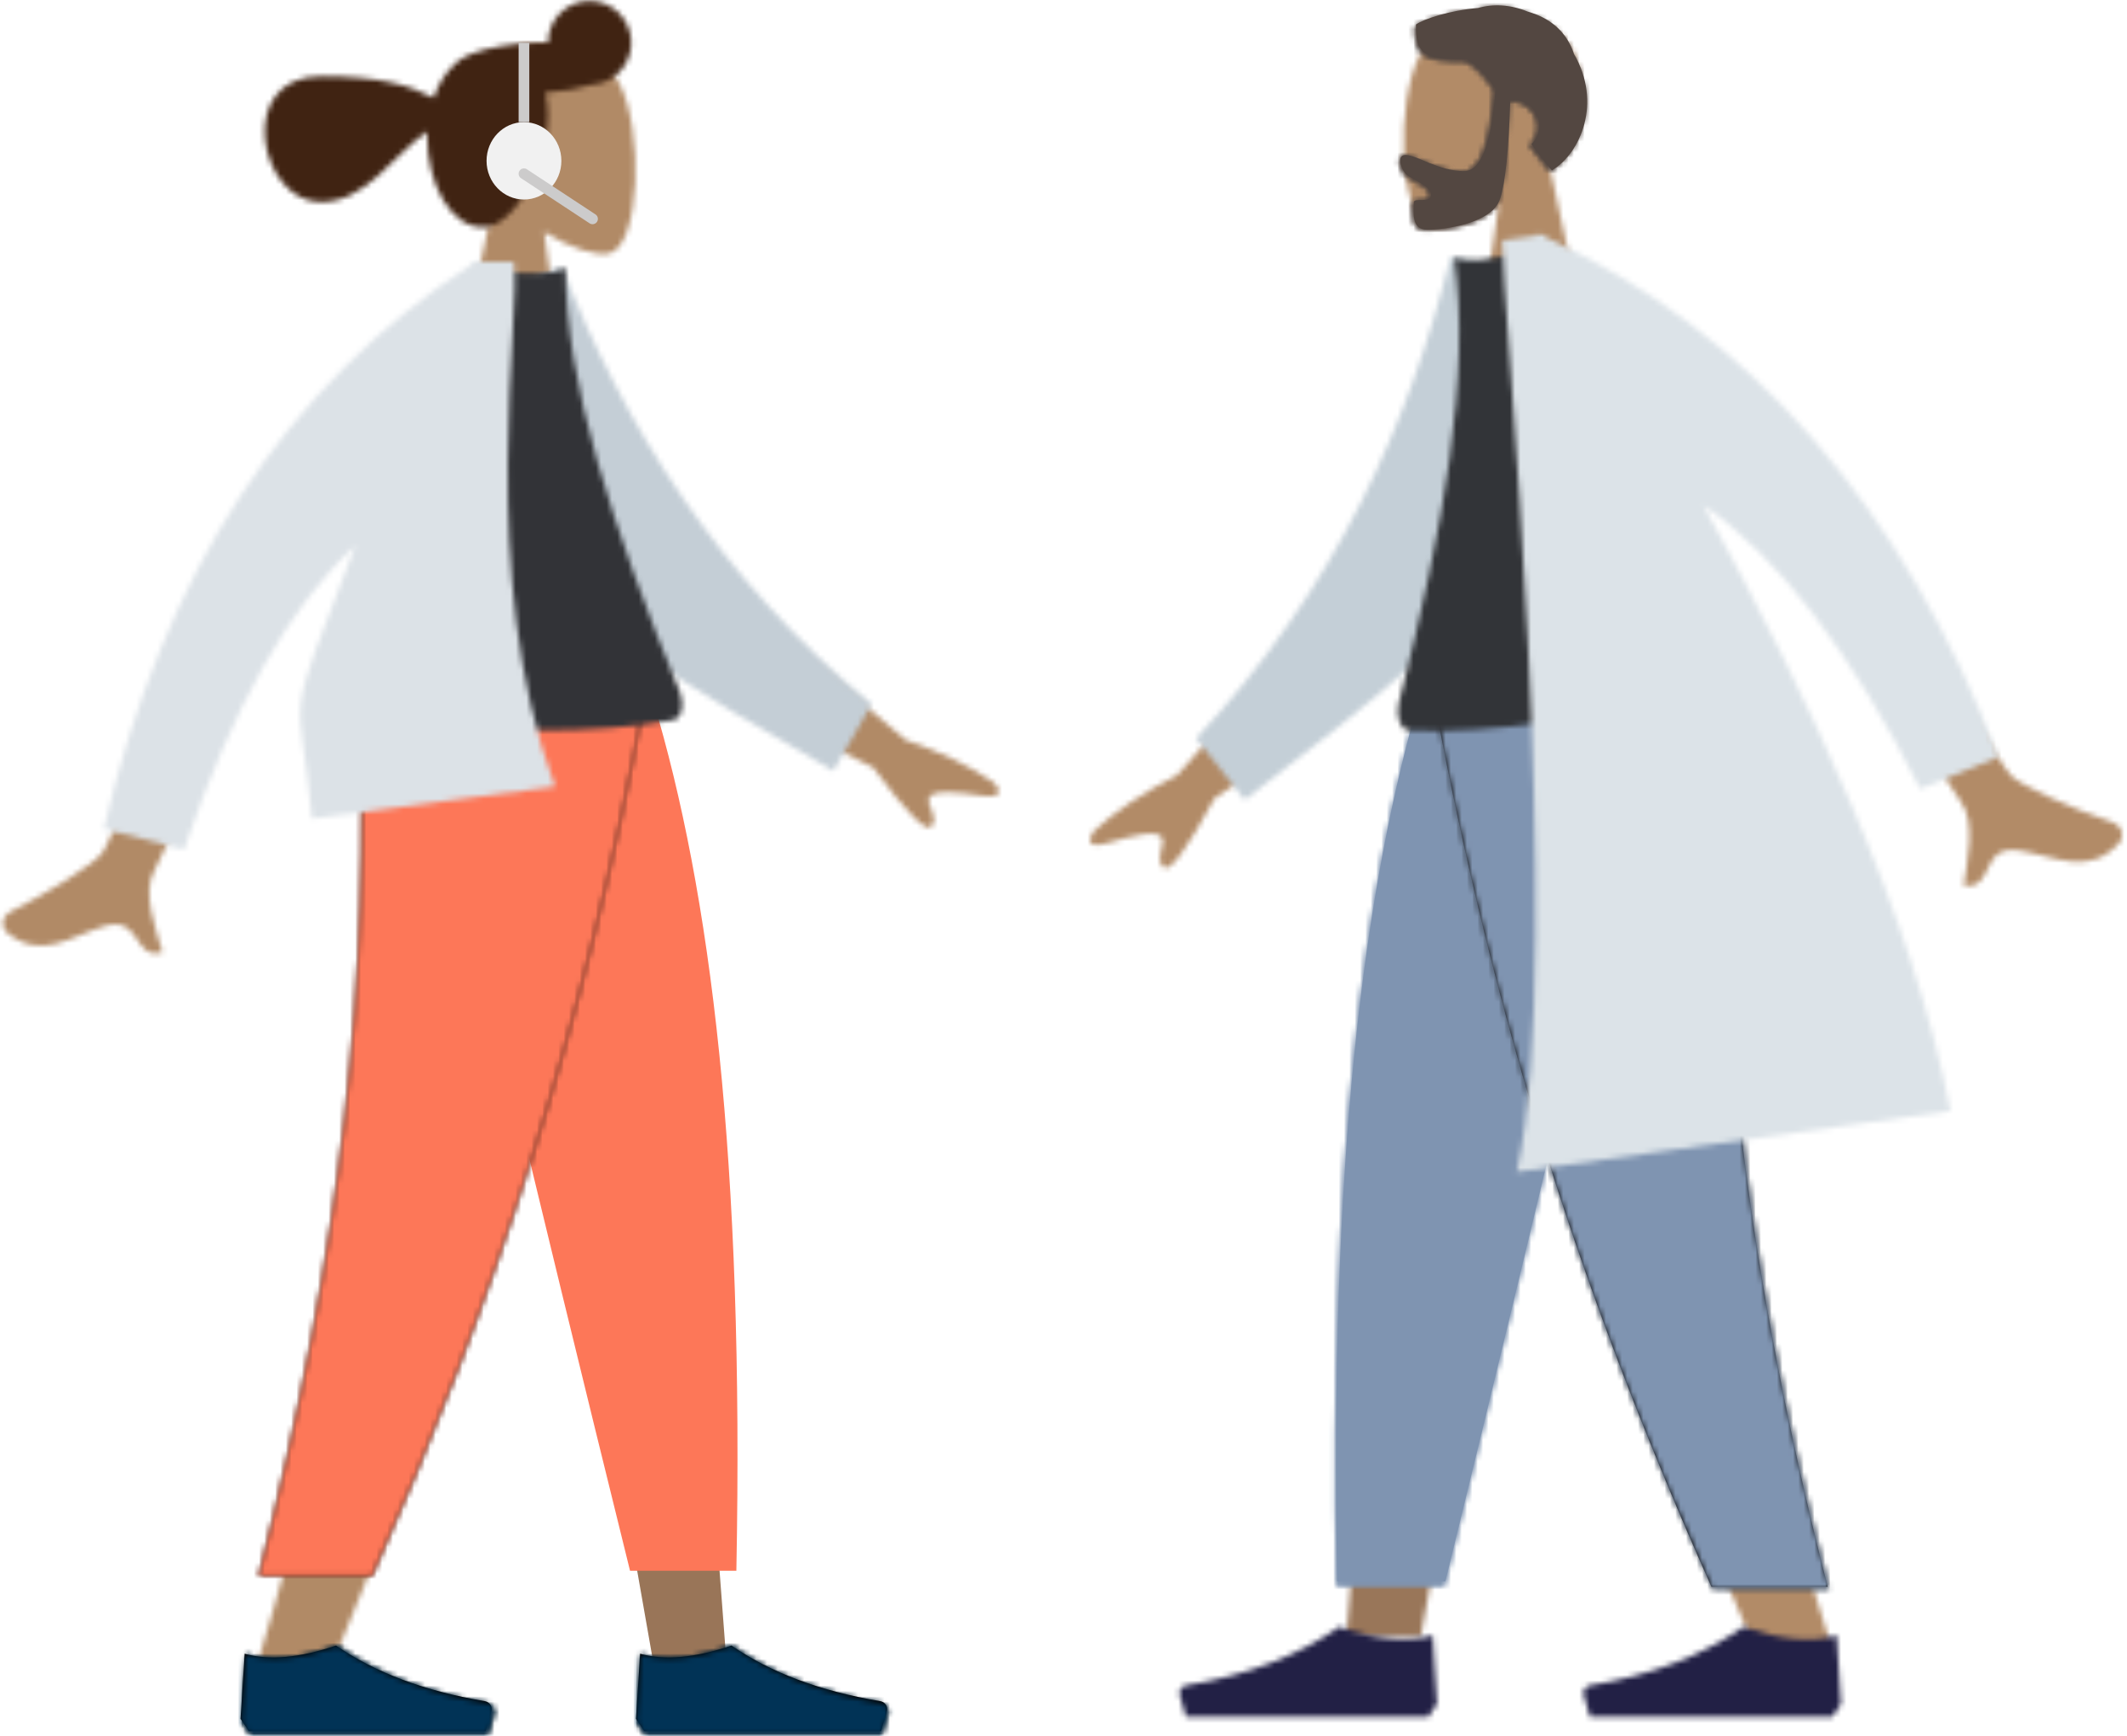 <?xml version="1.0" encoding="UTF-8"?>
<svg width="398px" height="325px" viewBox="0 0 398 325" version="1.1" xmlns="http://www.w3.org/2000/svg" xmlns:xlink="http://www.w3.org/1999/xlink">
    <!-- Generator: Sketch 53 (72520) - https://sketchapp.com -->
    <title>Group 2</title>
    <desc>Created with Sketch.</desc>
    <defs>
        <path d="M14.672,0.442 C8.067,0.442 1.796,3.707 1.204,12.325 L1.204,12.325 C0.801,18.198 3.215,23.442 6.783,27.719 L6.783,27.719 L0.387,58.174 L18.966,58.174 L15.819,35.434 C20.831,38.521 25.758,40.012 28.069,39.404 L28.069,39.404 C33.866,37.877 34.399,16.208 29.913,7.665 L29.913,7.665 C27.712,3.474 21.04,0.442 14.676,0.442 L14.676,0.442 C14.674,0.442 14.673,0.442 14.672,0.442 L14.672,0.442 Z" id="path-1"></path>
        <path d="M53.533,7.99 C52.718,7.979 51.883,7.988 51.032,8.018 L51.032,8.018 C46.478,8.178 42.399,8.913 39.583,9.954 L39.583,9.954 C39.052,10.123 38.536,10.347 38.036,10.622 L38.036,10.622 C37.219,11.038 36.585,11.486 36.172,11.954 L36.172,11.954 C34.457,13.488 33.052,15.685 32.13,18.298 L32.13,18.298 C27.463,15.909 22.045,14.292 11.032,14.292 L11.032,14.292 C-5.162,14.292 -0.559,37.828 11.032,37.828 L11.032,37.828 C19.553,37.828 24.514,29.06 30.952,24.612 L30.952,24.612 C30.941,24.917 30.935,25.224 30.935,25.534 L30.935,25.534 C30.935,34.341 35.262,42.534 41.349,42.534 L41.349,42.534 C44.553,42.534 47.761,39.16 50.08,34.678 L50.08,34.678 C47.505,34.5 45.741,32.274 45.741,29.198 L45.741,29.198 C45.741,26.773 47.659,24.49 50.415,24.49 L50.415,24.49 C51.403,24.49 52.373,25.058 53.099,25.927 L53.099,25.927 C53.38,24.425 53.533,22.944 53.533,21.55 L53.533,21.55 C53.533,19.97 53.357,18.571 53.032,17.341 L53.032,17.341 C56.38,17.115 59.399,16.579 61.749,15.849 L61.749,15.849 C65.856,15.629 69.12,12.205 69.12,8.015 L69.12,8.015 C69.12,3.682 65.63,0.17 61.326,0.17 L61.326,0.17 C57.031,0.17 53.546,3.669 53.533,7.99 L53.533,7.99 Z" id="path-3"></path>
        <path d="M19.426,0.995 C21.411,54.195 20.628,83.214 20.184,88.047 L20.184,88.047 C19.738,92.88 17.215,125.252 0.014,181.916 L0.014,181.916 L13.994,181.916 C36.773,127.557 44.725,95.186 47.337,88.047 L47.337,88.047 C49.951,80.909 57.666,51.892 68.931,0.995 L68.931,0.995 L19.426,0.995 Z" id="path-5"></path>
        <path d="" id="path-7"></path>
        <path d="M19.358,0.992 C21.327,52.43 16.226,103.105 0.432,164.95 L0.432,164.95 L21.644,164.95 C44.723,113.177 61.264,62.752 72.57,0.992 L72.57,0.992 L19.358,0.992 Z" id="path-9"></path>
        <path d="M0.99,1.683 L0.209,14.295 L1.772,16.659 L18.199,16.659 L46.358,16.659 L47.44,12.846 C47.455,12.792 47.468,12.736 47.477,12.68 L47.477,12.68 C47.623,11.822 47.047,11.007 46.188,10.861 L46.188,10.861 C34.94,8.942 25.61,5.356 18.199,0.108 L18.199,0.108 C11.306,2.497 5.569,3.022 0.99,1.683 L0.99,1.683 Z" id="path-11"></path>
        <path d="M0.99,1.683 L0.209,14.295 L1.772,16.659 L46.358,16.659 L47.44,12.846 C47.455,12.792 47.468,12.736 47.477,12.68 L47.477,12.68 C47.623,11.822 47.047,11.007 46.188,10.861 L46.188,10.861 C34.94,8.942 25.61,5.356 18.199,0.108 L18.199,0.108 C11.306,2.497 5.569,3.022 0.99,1.683 L0.99,1.683 Z" id="path-13"></path>
        <path d="M0.872,1.683 L0.094,14.295 L1.652,16.659 L18.011,16.659 L46.056,16.659 L47.132,12.846 C47.148,12.792 47.161,12.736 47.171,12.68 L47.171,12.68 C47.315,11.822 46.742,11.007 45.886,10.861 L45.886,10.861 C34.684,8.942 25.391,5.356 18.011,0.108 L18.011,0.108 C11.146,2.497 5.433,3.022 0.872,1.683 L0.872,1.683 Z" id="path-15"></path>
        <path d="M0.872,1.683 L0.094,14.295 L1.652,16.659 L46.056,16.659 L47.132,12.846 C47.148,12.792 47.161,12.736 47.171,12.68 L47.171,12.68 C47.315,11.822 46.742,11.007 45.886,10.861 L45.886,10.861 C34.684,8.942 25.391,5.356 18.011,0.108 L18.011,0.108 C11.146,2.497 5.433,3.022 0.872,1.683 L0.872,1.683 Z" id="path-17"></path>
        <path d="M19.153,50.617 C17.727,52.705 8.551,58.369 2.301,61.464 L2.301,61.464 C-0.207,62.707 0.457,64.839 1.248,65.492 L1.248,65.492 C7.666,70.795 13.015,66.334 19.496,64.367 L19.496,64.367 C23.138,63.262 24.44,64.997 25.602,66.731 L25.602,66.731 C26.706,68.378 27.683,70.025 30.419,69.238 L30.419,69.238 C29.308,65.391 26.466,58.12 28.884,53.944 L28.884,53.944 C29.958,52.089 37.931,35.089 52.804,2.945 L52.804,2.945 L38.948,0.94 C27.696,31.212 21.098,47.771 19.153,50.617 L19.153,50.617 Z M139.432,22.737 L163.369,34.637 C169.767,43.28 173.429,46.952 174.348,45.654 L174.348,45.654 C175.729,43.705 173.17,41.715 173.889,40.25 L173.889,40.25 C174.607,38.785 179.278,39.27 183.692,39.919 L183.692,39.919 C188.107,40.568 186.951,38.512 185.949,37.465 L185.949,37.465 C181.609,34.448 176.127,31.798 169.503,29.514 L169.503,29.514 L145.886,9.57 L139.432,22.737 Z" id="path-19"></path>
        <path d="M1.574,3.04 C1.305,12.157 -1.711,37.052 1.574,44.676 L1.574,44.676 C11.359,67.389 35.476,79.148 60.951,94.285 L60.951,94.285 L68.118,81.81 C39.131,57.855 21.783,29.493 10.149,0.181 L10.149,0.181 L1.574,3.04 Z" id="path-21"></path>
        <path d="M26.6,0.695 C10.955,22.821 3.764,48.209 0.675,84.76 L0.675,84.76 C25.372,87.363 44.813,87.363 58.995,84.76 L58.995,84.76 C60.752,84.436 61.03,81.512 60.214,79.526 L60.214,79.526 C47.526,48.613 38.824,21.641 38.824,0.17 L38.824,0.17 C36.497,1.337 32.421,1.51 26.6,0.695 L26.6,0.695 Z" id="path-23"></path>
        <path d="M70.003,1.032 L69.426,1.032 C69.352,1.204 69.276,1.376 69.201,1.549 L69.201,1.549 C34.505,24.061 11.582,59.264 0.433,107.162 L0.433,107.162 L15.428,110.999 C24.542,84.273 35.23,65.316 47.493,54.127 L47.493,54.127 C33.625,90.471 36.986,78.944 39.38,105.203 L39.38,105.203 L84.873,99.234 C70.077,59.767 78.665,9.942 77.145,1.032 L77.145,1.032 L70.619,1.032 L70.642,0.627 C70.429,0.76 70.216,0.896 70.003,1.032 L70.003,1.032 Z" id="path-25"></path>
        <path d="M3.752,8.17 C-0.917,16.822 -0.363,38.772 5.672,40.319 L5.672,40.319 C8.078,40.936 13.205,39.426 18.422,36.298 L18.422,36.298 L15.148,59.335 L34.486,59.335 L27.829,28.483 C31.541,24.15 34.054,18.84 33.635,12.89 L33.635,12.89 C33.018,4.159 26.49,0.852 19.616,0.852 L19.616,0.852 C12.99,0.851 6.043,3.923 3.752,8.17 L3.752,8.17 Z" id="path-27"></path>
        <path d="M15.355,0.942 C9.96,1.403 5.142,3.04 3.776,4.013 L3.776,4.013 C3.776,9.097 4.766,10.605 13.219,10.472 L13.219,10.472 C15.296,11.565 16.892,13.445 18.557,15.909 L18.557,15.909 C17.82,26.114 15.874,31.216 12.715,31.216 L12.715,31.216 C7.978,31.216 3.96,28.224 1.88,28.224 L1.88,28.224 C0.366,28.224 0.704,30.11 1.709,31.509 L1.709,31.509 C2.537,32.664 6.572,33.776 6.572,35.567 L6.572,35.567 C6.572,36.579 5.555,36.576 4.669,36.574 L4.669,36.574 C3.988,36.573 3.384,36.572 3.384,37.033 L3.384,37.033 C3.384,38.79 2.824,42.091 5.885,42.091 L5.885,42.091 C8.983,42.091 17.868,40.966 19.391,36.389 L19.391,36.389 C20.372,33.435 21.008,27.313 21.296,18.025 L21.296,18.025 C21.484,18.003 21.676,17.992 21.869,17.992 L21.869,17.992 C24.523,17.992 26.676,20.132 26.676,22.777 L26.676,22.777 C26.676,24.117 26.122,25.329 25.228,26.199 L25.228,26.199 C26.34,27.761 27.587,29.394 29.015,31.077 L29.015,31.077 C34.381,27.874 38.363,18.492 33.118,9.48 L33.118,9.48 C31.667,5.067 28.385,2.708 24.508,1.614 L24.508,1.614 C22.626,0.83 20.702,0.463 18.87,0.463 L18.87,0.463 C17.644,0.463 16.458,0.627 15.355,0.942 L15.355,0.942 Z" id="path-29"></path>
        <path d="M15.355,0.942 C9.96,1.403 5.142,3.04 3.776,4.013 L3.776,4.013 C3.776,9.097 4.766,10.605 13.219,10.472 L13.219,10.472 C15.296,11.565 16.892,13.445 18.557,15.909 L18.557,15.909 C17.82,26.114 15.874,31.216 12.715,31.216 L12.715,31.216 C7.978,31.216 3.96,28.224 1.88,28.224 L1.88,28.224 C0.366,28.224 0.704,30.11 1.709,31.509 L1.709,31.509 C2.537,32.664 6.572,33.776 6.572,35.567 L6.572,35.567 C6.572,36.579 5.555,36.576 4.669,36.574 L4.669,36.574 C3.988,36.573 3.384,36.572 3.384,37.033 L3.384,37.033 C3.384,38.79 2.824,42.091 5.885,42.091 L5.885,42.091 C8.983,42.091 17.868,40.966 19.391,36.389 L19.391,36.389 C20.372,33.435 21.008,27.313 21.296,18.025 L21.296,18.025 C21.484,18.003 21.676,17.992 21.869,17.992 L21.869,17.992 C24.523,17.992 26.676,20.132 26.676,22.777 L26.676,22.777 C26.676,24.117 26.122,25.329 25.228,26.199 L25.228,26.199 C26.34,27.761 27.587,29.394 29.015,31.077 L29.015,31.077 C34.381,27.874 38.363,18.492 33.118,9.48 L33.118,9.48 C31.667,5.067 28.385,2.708 24.508,1.614 L24.508,1.614 C22.626,0.83 20.701,0.463 18.87,0.463 L18.87,0.463 C17.644,0.463 16.458,0.628 15.355,0.942 L15.355,0.942 Z" id="path-31"></path>
        <polygon id="path-33" points="14.821 0.989 0.964 178.322 14.845 178.322 28.675 102.275 58.078 0.989"></polygon>
        <path d="M0.896,0.988 C12.491,51.27 20.432,79.938 23.12,86.989 L23.12,86.989 C25.81,94.042 33.995,126.023 57.44,179.726 L57.44,179.726 L71.828,179.726 C54.126,123.745 51.527,91.765 51.07,86.989 L51.07,86.989 C50.612,82.213 49.805,53.546 51.85,0.988 L51.85,0.988 L0.896,0.988 Z" id="path-35"></path>
        <path d="M16.944,0.988 C5.971,37.794 -0.367,89.358 1.123,167.704 L1.123,167.704 L21.291,167.704 C39.973,91.374 53.113,35.802 60.711,0.988 L60.711,0.988 L16.944,0.988 Z" id="path-37"></path>
        <path d="M0.2,0.986 C11.798,64.019 28.769,115.482 52.447,168.324 L52.447,168.324 L74.208,168.324 C58.004,105.203 52.771,53.483 54.791,0.986 L54.791,0.986 L0.2,0.986 Z" id="path-39"></path>
        <path d="M1.482,11.477 C0.71,11.608 0.189,12.341 0.318,13.117 L0.318,13.117 C0.327,13.169 0.339,13.22 0.353,13.271 L0.353,13.271 L1.507,17.335 L30.168,17.335 L46.889,17.335 L48.481,14.933 L47.685,2.114 C43.023,3.475 37.185,2.942 30.168,0.512 L30.168,0.512 C22.583,5.879 13.02,9.534 1.482,11.477 L1.482,11.477 Z" id="path-41"></path>
        <path d="M1.885,11.477 C1.113,11.608 0.59,12.341 0.721,13.117 L0.721,13.117 C0.729,13.169 0.741,13.22 0.755,13.271 L0.755,13.271 L1.91,17.335 L30.572,17.335 L47.291,17.335 L48.883,14.933 L48.087,2.114 C43.426,3.475 37.588,2.942 30.572,0.512 L30.572,0.512 C22.985,5.879 13.422,9.534 1.885,11.477 L1.885,11.477 Z" id="path-43"></path>
        <path d="M132.171,4.202 C151.906,34.925 162.453,51.158 163.811,52.899 L163.811,52.899 C166.867,56.819 165.018,64.659 164.44,68.752 L164.44,68.752 C167.358,69.168 168.104,67.31 169.001,65.452 L169.001,65.452 C169.93,63.529 171.02,61.604 174.852,62.206 L174.852,62.206 C181.728,63.288 187.807,67.082 193.577,60.739 L193.577,60.739 C194.286,59.96 194.657,57.686 191.927,56.775 L191.927,56.775 C185.127,54.507 174.981,50.033 173.232,48.104 L173.232,48.104 C170.845,45.473 161.762,29.494 145.979,0.168 L145.979,0.168 L132.171,4.202 Z M17.271,48.085 C10.86,51.37 5.663,54.864 1.68,58.569 L1.68,58.569 C0.811,59.784 -0.07,62.051 4.327,60.754 L4.327,60.754 C8.724,59.458 13.408,58.293 14.348,59.688 L14.348,59.688 C15.288,61.082 12.97,63.483 14.654,65.276 L14.654,65.276 C15.776,66.472 18.973,62.195 24.245,52.442 L24.245,52.442 L46.888,36.849 L38.437,24.317 L17.271,48.085 Z" id="path-45"></path>
        <path d="M0.807,90.223 L9.903,101.711 C33.78,82.904 56.747,67.678 63.518,43.507 L63.518,43.507 C65.791,35.394 59.171,10.858 57.602,1.755 L57.602,1.755 L48.435,0.108 C40.714,31.16 27.019,62.073 0.807,90.223 L0.807,90.223 Z" id="path-47"></path>
        <path d="M11.124,1.292 C14.214,23.016 9.222,51.535 0.732,84.605 L0.732,84.605 C0.187,86.729 0.89,89.648 2.728,89.726 L2.728,89.726 C17.562,90.352 37.383,87.599 62.189,81.468 L62.189,81.468 C53.781,44.927 42.796,20.262 23.663,0.093 L23.663,0.093 C17.846,1.744 13.666,2.143 11.124,1.292 L11.124,1.292 Z" id="path-49"></path>
        <path d="M6.729,1.066 L0.118,1.994 C-0.152,11.243 12.195,134.215 2.831,176.325 L2.831,176.325 L83.943,164.934 C77.029,128.533 56.966,86.46 37.733,51.595 L37.733,51.595 C51.753,61.19 65.285,78.885 78.33,104.679 L78.33,104.679 L92.977,98.656 C74.851,51.692 46.605,19.27 8.241,1.388 L8.241,1.388 C8.139,1.223 8.039,1.061 7.938,0.897 L7.938,0.897 L7.354,0.979 C7.12,0.871 6.885,0.765 6.649,0.657 L6.649,0.657 L6.729,1.066 Z" id="path-51"></path>
    </defs>
    <g id="Page-2" stroke="none" stroke-width="1" fill="none" fill-rule="evenodd">
        <g id="CONTACTO-" transform="translate(-152, -1231)">
            <g id="Group-2" transform="translate(152, 1231)">
                <g id="Group-62">
                    <g id="Group-3" transform="translate(86, 8)">
                        <mask id="mask-2" fill="white">
                            <use xlink:href="#path-1"></use>
                        </mask>
                        <g id="Clip-2"></g>
                        <polygon id="Fill-1" fill="#B18A66" mask="url(#mask-2)" points="-3.484 62.129 36.77 62.129 36.77 -3.512 -3.484 -3.512"></polygon>
                    </g>
                    <g id="Group-6" transform="translate(49, 0)">
                        <mask id="mask-4" fill="white">
                            <use xlink:href="#path-3"></use>
                        </mask>
                        <g id="Clip-5"></g>
                        <polygon id="Fill-4" fill="#402312" mask="url(#mask-4)" points="-3.354 46.458 73.015 46.458 73.015 -3.753 -3.354 -3.753"></polygon>
                    </g>
                    <polygon id="Fill-7" fill="#997558" points="80 132 108.83 234.809 122.39 312 136 312 122.415 132"></polygon>
                    <g id="Group-10" transform="translate(48, 130)">
                        <mask id="mask-6" fill="white">
                            <use xlink:href="#path-5"></use>
                        </mask>
                        <g id="Clip-9"></g>
                        <polygon id="Fill-8" fill="#B18A66" mask="url(#mask-6)" points="-3.872 185.974 72.819 185.974 72.819 -3.06 -3.872 -3.06"></polygon>
                    </g>
                    <path d="M79,131 C86.496,165.038 99.459,219.37 117.891,294 L137.787,294 C139.257,217.401 133.005,166.986 122.18,131 L79,131 Z" id="Fill-11" fill="#FD7758"></path>
                    <g id="Group-16" transform="translate(121, 130)">
                        <mask id="mask-8" fill="white">
                            <use xlink:href="#path-7"></use>
                        </mask>
                        <g id="Clip-14"></g>
                        <path d="M93.856,0.995 L-142.6,0.995 L93.856,0.995 Z" id="Fill-13" fill="#040201" mask="url(#mask-8)"></path>
                        <polygon id="Fill-15" fill="#FD7758" mask="url(#mask-8)" points="9 168.27 75.998 168.27 75.998 -2.932 9 -2.932"></polygon>
                    </g>
                    <g id="Group-22" transform="translate(48, 130)">
                        <mask id="mask-10" fill="white">
                            <use xlink:href="#path-9"></use>
                        </mask>
                        <g id="Clip-20"></g>
                        <polygon id="Fill-19" fill="#040201" mask="url(#mask-10)" points="-68.213 188.466 167.597 188.466 167.597 0.994 -68.213 0.994"></polygon>
                        <polygon id="Fill-21" fill="#FD7758" mask="url(#mask-10)" points="-3.498 168.872 76.5 168.872 76.5 -2.928 -3.498 -2.928"></polygon>
                    </g>
                    <path d="M45,321.714 L45.778,309.523 C50.329,310.817 56.03,310.311 62.879,308 C70.245,313.075 79.517,316.539 90.697,318.395 C91.549,318.537 92.123,319.323 91.977,320.153 C91.968,320.207 91.956,320.26 91.94,320.313 L90.865,324 L62.879,324 L46.555,324 L45,321.714 Z" id="Fill-23" fill="#040201"></path>
                    <g id="Group-27" transform="translate(45, 308)">
                        <mask id="mask-12" fill="white">
                            <use xlink:href="#path-11"></use>
                        </mask>
                        <g id="Clip-26"></g>
                        <polygon id="Fill-25" fill="#040201" mask="url(#mask-12)" points="0.208 16.659 48.287 16.659 48.287 -14.868 0.208 -14.868"></polygon>
                    </g>
                    <g id="Group-30" transform="translate(45, 308)">
                        <mask id="mask-14" fill="white">
                            <use xlink:href="#path-13"></use>
                        </mask>
                        <g id="Clip-29"></g>
                        <polygon id="Fill-28" fill="#013356" mask="url(#mask-14)" points="-3.733 20.6 51.44 20.6 51.44 -3.834 -3.733 -3.834"></polygon>
                    </g>
                    <path d="M119,321.714 L119.778,309.523 C124.329,310.817 130.03,310.311 136.879,308 C144.245,313.075 153.517,316.539 164.697,318.395 C165.549,318.537 166.123,319.323 165.977,320.153 C165.968,320.207 165.956,320.26 165.94,320.313 L164.865,324 L136.879,324 L120.555,324 L119,321.714 Z" id="Fill-31" fill="#040201"></path>
                    <g id="Group-35" transform="translate(119, 308)">
                        <mask id="mask-16" fill="white">
                            <use xlink:href="#path-15"></use>
                        </mask>
                        <g id="Clip-34"></g>
                        <polygon id="Fill-33" fill="#040201" mask="url(#mask-16)" points="0.092 16.659 47.976 16.659 47.976 -14.868 0.092 -14.868"></polygon>
                    </g>
                    <g id="Group-38" transform="translate(119, 308)">
                        <mask id="mask-18" fill="white">
                            <use xlink:href="#path-17"></use>
                        </mask>
                        <g id="Clip-37"></g>
                        <polygon id="Fill-36" fill="#013356" mask="url(#mask-18)" points="-3.832 20.6 51.117 20.6 51.117 -3.834 -3.832 -3.834"></polygon>
                    </g>
                    <g id="Group-41" transform="translate(0, 109)">
                        <mask id="mask-20" fill="white">
                            <use xlink:href="#path-19"></use>
                        </mask>
                        <g id="Clip-40"></g>
                        <polygon id="Fill-39" fill="#B18A66" mask="url(#mask-20)" points="-3.378 73.337 190.785 73.337 190.785 -2.957 -3.378 -2.957"></polygon>
                    </g>
                    <g id="Group-44" transform="translate(95, 50)">
                        <mask id="mask-22" fill="white">
                            <use xlink:href="#path-21"></use>
                        </mask>
                        <g id="Clip-43"></g>
                        <polygon id="Fill-42" fill="#C4CED6" mask="url(#mask-22)" points="-1.666 -4.819 78.938 2.295 70.542 99.087 -10.062 91.975"></polygon>
                    </g>
                    <g id="Group-47" transform="translate(67, 50)">
                        <mask id="mask-24" fill="white">
                            <use xlink:href="#path-23"></use>
                        </mask>
                        <g id="Clip-46"></g>
                        <polygon id="Fill-45" fill="#323337" mask="url(#mask-24)" points="-3.253 90.616 64.58 90.616 64.58 -3.736 -3.253 -3.736"></polygon>
                    </g>
                    <g id="Group-50" transform="translate(19, 48)">
                        <mask id="mask-26" fill="white">
                            <use xlink:href="#path-25"></use>
                        </mask>
                        <g id="Clip-49"></g>
                        <polygon id="Fill-48" fill="#DCE2E7" mask="url(#mask-26)" points="-3.498 173.976 102.184 173.976 102.184 -3.294 -3.498 -3.294"></polygon>
                    </g>
                    <g id="Group-61" transform="translate(91, 8)">
                        <path d="M14.043,22.103 C14.043,26.101 10.908,29.344 7.043,29.344 C3.178,29.344 0.043,26.101 0.043,22.103 C0.043,18.104 3.178,14.861 7.043,14.861 C10.908,14.861 14.043,18.104 14.043,22.103" id="Fill-51" fill="#F1F1F1"></path>
                        <g id="Group-56" transform="translate(6, 0)">
                            <path d="M1.043,14.861 L1.043,0.019" id="Fill-53" fill="#CCCBCB"></path>
                            <path d="M1.043,14.861 L1.043,0.019" id="Stroke-55" stroke="#CCCBCB" stroke-width="2"></path>
                        </g>
                        <g id="Group-60" transform="translate(7, 24.345)">
                            <path d="M0.043,0.172 L12.876,8.62" id="Fill-57" fill="#CCCBCB"></path>
                            <path d="M0.043,0.172 L12.876,8.62" id="Stroke-59" stroke="#CCCBCB" stroke-width="2" stroke-linecap="round" stroke-linejoin="round"></path>
                        </g>
                    </g>
                </g>
                <g id="Group-48" transform="translate(203, 1)">
                    <g id="Group-3" transform="translate(59, 1)">
                        <mask id="mask-28" fill="white">
                            <use xlink:href="#path-27"></use>
                        </mask>
                        <g id="Clip-2"></g>
                        <polygon id="Fill-1" fill="#B28B67" mask="url(#mask-28)" points="-2.936 62.896 38.068 62.896 38.068 -2.708 -2.936 -2.708"></polygon>
                    </g>
                    <path d="M76.846,15.584 C76.103,25.881 74.142,31.028 70.959,31.028 C66.185,31.028 62.135,28.009 60.04,28.009 C58.513,28.009 58.854,29.914 59.866,31.325 C60.701,32.49 64.768,33.612 64.768,35.419 C64.768,37.224 61.555,35.827 61.555,36.899 C61.555,38.67 60.99,42 64.076,42 C67.199,42 76.152,40.867 77.686,36.248 C78.677,33.267 79.317,27.091 79.607,17.719 C79.796,17.697 79.989,17.685 80.185,17.685 C82.86,17.685 85.028,19.847 85.028,22.513 C85.028,23.866 84.47,25.089 83.57,25.967 C84.69,27.543 85.946,29.19 87.386,30.89 C92.795,27.656 96.806,18.191 91.52,9.099 C90.058,4.645 86.751,2.265 82.843,1.161 C79.678,-0.159 76.392,-0.308 73.619,0.484 C68.182,0.948 63.326,2.601 61.951,3.582 C61.951,8.711 62.948,10.233 71.467,10.098 C73.56,11.2 75.17,13.098 76.846,15.584" id="Fill-4" fill="#534741"></path>
                    <g id="Group-8" transform="translate(58, 0)">
                        <mask id="mask-30" fill="white">
                            <use xlink:href="#path-29"></use>
                        </mask>
                        <g id="Clip-7"></g>
                        <polygon id="Fill-6" fill="#534741" mask="url(#mask-30)" points="-30.205 60.964 78.75 60.964 78.75 -22.678 -30.205 -22.678"></polygon>
                    </g>
                    <g id="Group-11" transform="translate(58, 0)">
                        <mask id="mask-32" fill="white">
                            <use xlink:href="#path-31"></use>
                        </mask>
                        <g id="Clip-10"></g>
                        <polygon id="Fill-9" fill="#534741" mask="url(#mask-32)" points="-2.712 45.635 39.138 45.635 39.138 -3.08 -2.712 -3.08"></polygon>
                    </g>
                    <g id="Group-14" transform="translate(48, 127)">
                        <mask id="mask-34" fill="white">
                            <use xlink:href="#path-33"></use>
                        </mask>
                        <g id="Clip-13"></g>
                        <polygon id="Fill-12" fill="#997659" mask="url(#mask-34)" points="-2.608 181.888 61.651 181.888 61.651 -2.574 -2.608 -2.574"></polygon>
                    </g>
                    <g id="Group-17" transform="translate(68, 128)">
                        <mask id="mask-36" fill="white">
                            <use xlink:href="#path-35"></use>
                        </mask>
                        <g id="Clip-16"></g>
                        <polygon id="Fill-15" fill="#B28B67" mask="url(#mask-36)" points="-2.664 183.287 75.389 183.287 75.389 -2.573 -2.664 -2.573"></polygon>
                    </g>
                    <path d="M107,128 C99.377,162.873 86.194,218.539 67.45,295 L47.216,295 C45.722,216.521 52.079,164.868 63.089,128 L107,128 Z" id="Fill-18" fill="#7F94B1"></path>
                    <g id="Group-23" transform="translate(46, 128)">
                        <mask id="mask-38" fill="white">
                            <use xlink:href="#path-37"></use>
                        </mask>
                        <g id="Clip-21"></g>
                        <polygon id="Fill-20" fill="#7F94B1" mask="url(#mask-38)" points="-77.06 193.262 162.144 193.262 162.144 0.988 -77.06 0.988"></polygon>
                        <polygon id="Fill-22" fill="#7F94B1" mask="url(#mask-38)" points="-2.641 171.264 64.261 171.264 64.261 -2.573 -2.641 -2.573"></polygon>
                    </g>
                    <path d="M119.584,128 C117.566,180.705 122.797,232.629 139,296 L117.24,296 C93.565,242.95 76.596,191.281 65,128 L119.584,128 Z" id="Fill-24" fill="#050302"></path>
                    <g id="Group-29" transform="translate(65, 128)">
                        <mask id="mask-40" fill="white">
                            <use xlink:href="#path-39"></use>
                        </mask>
                        <g id="Clip-27"></g>
                        <polygon id="Fill-26" fill="#050302" mask="url(#mask-40)" points="-97.291 193.034 144.633 193.034 144.633 0.986 -97.291 0.986"></polygon>
                        <polygon id="Fill-28" fill="#7F94B1" mask="url(#mask-40)" points="-3.39 171.88 77.798 171.88 77.798 -2.569 -3.39 -2.569"></polygon>
                    </g>
                    <g id="Group-32" transform="translate(93, 303)">
                        <mask id="mask-42" fill="white">
                            <use xlink:href="#path-41"></use>
                        </mask>
                        <g id="Clip-31"></g>
                        <polygon id="Fill-30" fill="#222045" mask="url(#mask-42)" points="-3.247 20.897 52.027 20.897 52.027 -3.049 -3.247 -3.049"></polygon>
                    </g>
                    <g id="Group-35" transform="translate(17, 303)">
                        <mask id="mask-44" fill="white">
                            <use xlink:href="#path-43"></use>
                        </mask>
                        <g id="Clip-34"></g>
                        <polygon id="Fill-33" fill="#222045" mask="url(#mask-44)" points="-2.846 20.897 52.429 20.897 52.429 -3.049 -2.846 -3.049"></polygon>
                    </g>
                    <g id="Group-38" transform="translate(0, 96)">
                        <mask id="mask-46" fill="white">
                            <use xlink:href="#path-45"></use>
                        </mask>
                        <g id="Clip-37"></g>
                        <polygon id="Fill-36" fill="#B28B67" mask="url(#mask-46)" points="188.095 -9.384 -8.528 18.323 2.28 95.429 198.903 67.722"></polygon>
                    </g>
                    <g id="Group-41" transform="translate(20, 47)">
                        <mask id="mask-48" fill="white">
                            <use xlink:href="#path-47"></use>
                        </mask>
                        <g id="Clip-40"></g>
                        <polygon id="Fill-39" fill="#C4CFD7" mask="url(#mask-48)" points="59.46 -6.064 -20.994 12.359 1.121 107.371 81.576 88.948"></polygon>
                    </g>
                    <g id="Group-44" transform="translate(58, 46)">
                        <mask id="mask-50" fill="white">
                            <use xlink:href="#path-49"></use>
                        </mask>
                        <g id="Clip-43"></g>
                        <polygon id="Fill-42" fill="#323438" mask="url(#mask-50)" points="53.08 -8.123 -15.192 1.361 -1.74 95.949 66.531 86.466"></polygon>
                    </g>
                    <g id="Group-47" transform="translate(78, 42)">
                        <mask id="mask-52" fill="white">
                            <use xlink:href="#path-51"></use>
                        </mask>
                        <g id="Clip-46"></g>
                        <polygon id="Fill-45" fill="#DCE3E8" mask="url(#mask-52)" points="80.83 -13.367 -25.365 1.544 -0.213 180.36 105.983 165.448"></polygon>
                    </g>
                </g>
            </g>
        </g>
    </g>
</svg>